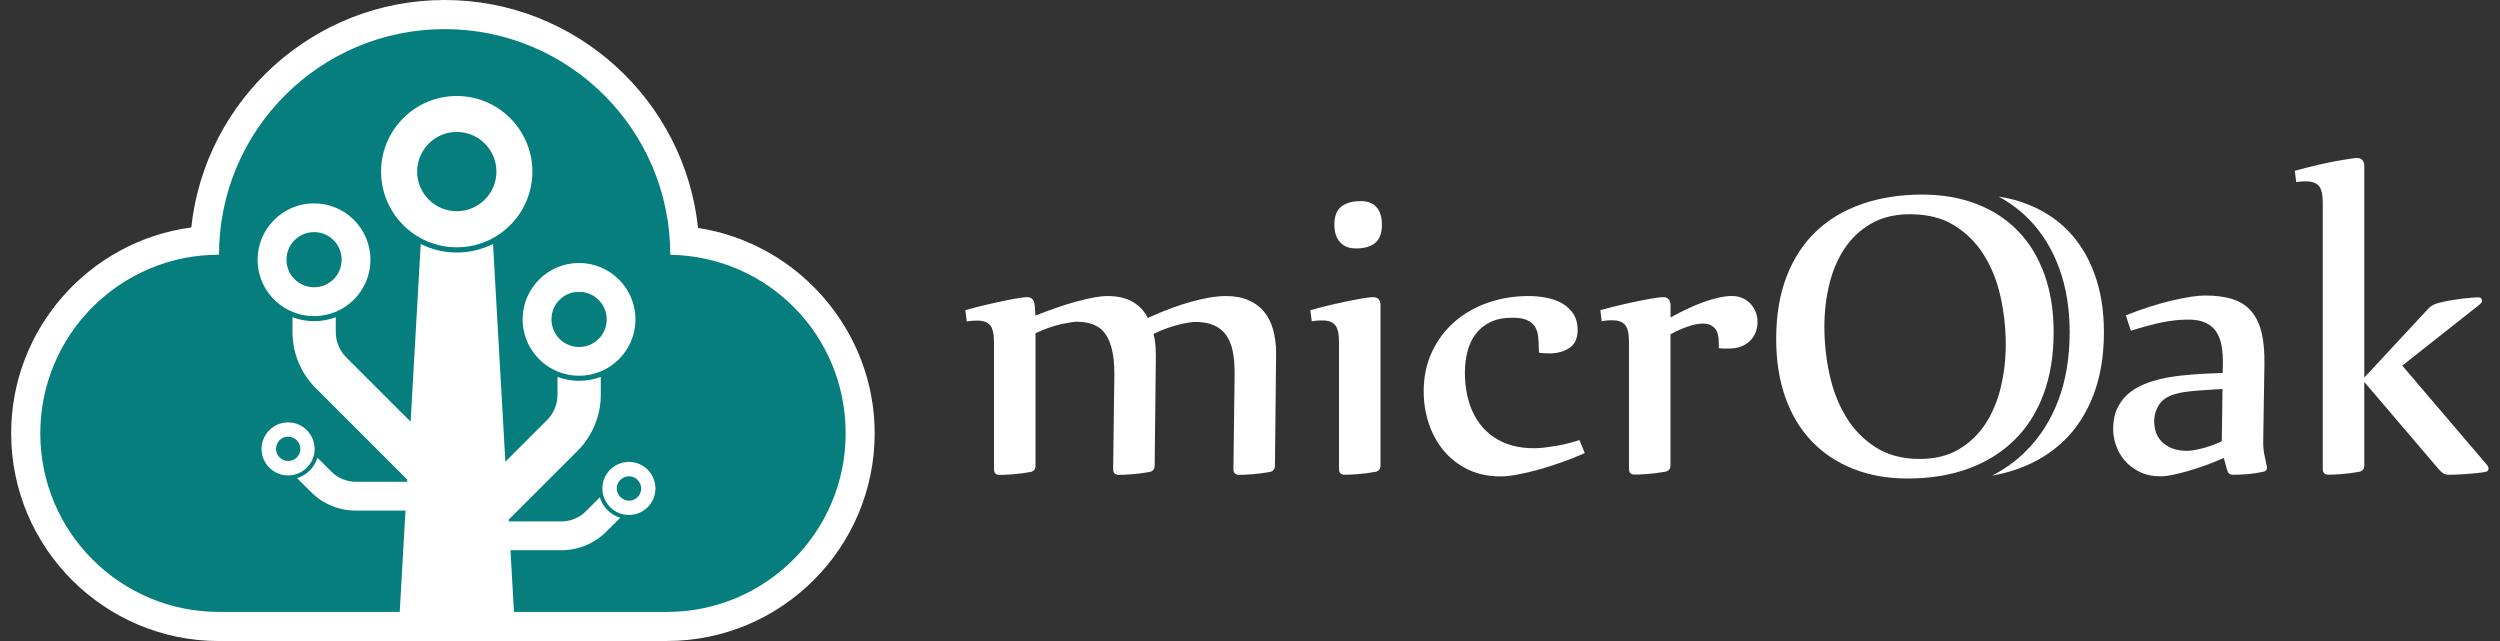 <svg width="195" height="50" viewBox="0 0 195 50" fill="none" xmlns="http://www.w3.org/2000/svg">
<rect x="0" y="0" width="195" height="50" fill="#333333" stroke="none"/>
<path d="M17.075 50C8.14 50 0.871 42.733 0.871 33.8C0.871 25.596 7.002 18.796 14.92 17.742C15.987 7.779 24.443 0 34.683 0C44.923 0 53.4 7.804 54.446 17.779C62.214 18.967 68.224 25.75 68.224 33.796C68.224 42.729 60.956 49.996 52.02 49.996H17.075V50Z" fill="white"/>
<path d="M22.81 21.592C22.518 21.225 22.347 20.758 22.347 20.254C22.347 19.75 22.518 19.292 22.81 18.921C23.201 18.425 23.814 18.104 24.498 18.104C25.181 18.104 25.79 18.425 26.186 18.921C26.477 19.288 26.648 19.754 26.648 20.254C26.648 20.754 26.477 21.221 26.186 21.592C25.79 22.087 25.181 22.408 24.498 22.408C23.814 22.408 23.206 22.087 22.81 21.592Z" fill="#067E7E"/>
<path d="M23.143 34.342C22.972 34.175 22.735 34.062 22.476 34.062C21.955 34.062 21.53 34.487 21.53 35.013C21.53 35.271 21.634 35.508 21.809 35.679C21.985 35.85 22.214 35.958 22.476 35.958C22.997 35.958 23.422 35.529 23.422 35.013C23.422 34.75 23.318 34.513 23.143 34.342ZM23.143 34.342C22.972 34.175 22.735 34.062 22.476 34.062C21.955 34.062 21.53 34.487 21.53 35.013C21.53 35.271 21.634 35.508 21.809 35.679C21.985 35.85 22.214 35.958 22.476 35.958C22.997 35.958 23.422 35.529 23.422 35.013C23.422 34.75 23.318 34.513 23.143 34.342ZM23.143 34.342C22.972 34.175 22.735 34.062 22.476 34.062C21.955 34.062 21.53 34.487 21.53 35.013C21.53 35.271 21.634 35.508 21.809 35.679C21.985 35.85 22.214 35.958 22.476 35.958C22.997 35.958 23.422 35.529 23.422 35.013C23.422 34.75 23.318 34.513 23.143 34.342ZM46.853 23.579C46.523 23.167 46.044 22.875 45.498 22.788H44.84C44.289 22.871 43.814 23.158 43.481 23.579C43.189 23.946 43.018 24.413 43.018 24.913C43.018 25.413 43.189 25.879 43.481 26.25C43.877 26.746 44.485 27.067 45.169 27.067C45.852 27.067 46.461 26.746 46.857 26.25C47.148 25.883 47.319 25.417 47.319 24.913C47.319 24.408 47.144 23.95 46.857 23.579M49.066 37.158C48.803 37.158 48.57 37.267 48.399 37.438C48.228 37.608 48.115 37.846 48.115 38.108C48.115 38.625 48.541 39.054 49.066 39.054C49.324 39.054 49.562 38.946 49.732 38.775C49.903 38.6 50.012 38.367 50.012 38.108C50.012 37.587 49.587 37.158 49.066 37.158ZM49.066 37.158C48.803 37.158 48.57 37.267 48.399 37.438C48.228 37.608 48.115 37.846 48.115 38.108C48.115 38.625 48.541 39.054 49.066 39.054C49.324 39.054 49.562 38.946 49.732 38.775C49.903 38.6 50.012 38.367 50.012 38.108C50.012 37.587 49.587 37.158 49.066 37.158ZM46.857 23.579C46.528 23.167 46.048 22.875 45.502 22.788H44.844C44.294 22.871 43.819 23.158 43.485 23.579C43.194 23.946 43.023 24.413 43.023 24.913C43.023 25.413 43.194 25.879 43.485 26.25C43.881 26.746 44.49 27.067 45.173 27.067C45.857 27.067 46.465 26.746 46.861 26.25C47.153 25.883 47.324 25.417 47.324 24.913C47.324 24.408 47.148 23.95 46.861 23.579M23.151 34.342C22.981 34.175 22.743 34.062 22.485 34.062C21.964 34.062 21.539 34.487 21.539 35.013C21.539 35.271 21.643 35.508 21.818 35.679C21.993 35.85 22.222 35.958 22.485 35.958C23.006 35.958 23.431 35.529 23.431 35.013C23.431 34.75 23.326 34.513 23.151 34.342ZM52.283 19.871C52.283 10.15 44.402 2.271 34.683 2.271C24.964 2.271 17.083 10.15 17.083 19.867H17.079C9.382 19.867 3.143 26.104 3.143 33.8C3.143 41.496 9.382 47.729 17.079 47.729H31.178L31.628 39.825H27.761C26.44 39.825 25.198 39.312 24.26 38.379L23.172 37.296C23.931 37.062 24.531 36.462 24.76 35.704L25.848 36.788C26.356 37.296 27.04 37.579 27.761 37.579H31.758L31.766 37.408L24.631 30.275C23.46 29.104 22.814 27.542 22.814 25.887V24.742C23.335 24.942 23.906 25.05 24.502 25.05C25.098 25.05 25.66 24.942 26.19 24.742V25.887C26.19 26.642 26.481 27.35 27.019 27.887L32.029 32.892L32.816 19.029C33.662 19.458 34.621 19.696 35.633 19.696C36.646 19.696 37.605 19.454 38.455 19.029L39.418 36.017L42.656 32.779C43.194 32.246 43.485 31.533 43.485 30.779V29.396C44.014 29.596 44.581 29.704 45.173 29.704C45.765 29.704 46.336 29.596 46.861 29.396V30.779C46.861 32.433 46.215 33.992 45.048 35.167L39.68 40.529L39.688 40.671H43.789C44.51 40.671 45.19 40.388 45.702 39.879L46.786 38.792C47.019 39.554 47.615 40.154 48.378 40.388L47.29 41.471C46.352 42.404 45.106 42.917 43.789 42.917H39.818L40.089 47.729H52.029C59.722 47.729 65.961 41.492 65.961 33.8C65.961 26.108 59.868 20.012 52.295 19.871M24.544 35.013C24.544 35.158 24.531 35.304 24.498 35.446C24.331 36.237 23.706 36.862 22.91 37.038C22.768 37.071 22.622 37.083 22.472 37.083C21.33 37.083 20.401 36.154 20.401 35.017C20.401 33.879 21.334 32.946 22.472 32.946C23.61 32.946 24.539 33.879 24.539 35.017M26.181 24.321C25.66 24.538 25.089 24.658 24.493 24.658C23.898 24.658 23.326 24.542 22.806 24.321C21.213 23.663 20.093 22.087 20.093 20.258C20.093 17.837 22.064 15.863 24.493 15.863C26.923 15.863 28.894 17.833 28.894 20.258C28.894 22.092 27.773 23.663 26.181 24.321ZM38.422 18.587C38.084 18.771 37.726 18.917 37.359 19.029C36.809 19.204 36.225 19.292 35.625 19.292C35.025 19.292 34.441 19.2 33.895 19.029C33.525 18.917 33.17 18.771 32.833 18.587C30.982 17.587 29.724 15.633 29.724 13.387C29.724 10.133 32.37 7.487 35.625 7.487C38.88 7.487 41.526 10.133 41.526 13.387C41.526 15.633 40.268 17.587 38.422 18.587ZM45.165 29.308C44.569 29.308 44.002 29.192 43.477 28.971C41.885 28.308 40.764 26.738 40.764 24.908C40.764 22.488 42.743 20.512 45.165 20.512C47.586 20.512 49.566 22.483 49.566 24.908C49.566 26.742 48.445 28.308 46.853 28.971C46.336 29.188 45.765 29.308 45.165 29.308ZM49.061 40.171C48.911 40.171 48.766 40.154 48.624 40.121C47.828 39.954 47.203 39.325 47.032 38.533C47.003 38.392 46.986 38.246 46.986 38.1C46.986 36.954 47.919 36.029 49.057 36.029C50.195 36.029 51.124 36.958 51.124 38.1C51.124 39.242 50.195 40.167 49.057 40.167M49.057 37.15C48.795 37.15 48.561 37.258 48.391 37.429C48.22 37.6 48.107 37.837 48.107 38.1C48.107 38.617 48.532 39.046 49.057 39.046C49.316 39.046 49.553 38.938 49.724 38.767C49.895 38.592 50.003 38.358 50.003 38.1C50.003 37.579 49.578 37.15 49.057 37.15ZM45.494 22.783H44.836C44.285 22.867 43.81 23.154 43.477 23.575C43.185 23.942 43.014 24.408 43.014 24.908C43.014 25.408 43.185 25.875 43.477 26.246C43.873 26.742 44.481 27.062 45.165 27.062C45.848 27.062 46.457 26.742 46.853 26.246C47.144 25.879 47.315 25.413 47.315 24.908C47.315 24.404 47.14 23.946 46.853 23.575C46.523 23.163 46.044 22.871 45.498 22.783M35.629 10.292C33.925 10.292 32.537 11.679 32.537 13.383C32.537 15.088 33.925 16.475 35.629 16.475C37.334 16.475 38.722 15.088 38.722 13.383C38.722 11.679 37.334 10.292 35.629 10.292ZM21.53 35.008C21.53 35.267 21.634 35.504 21.809 35.675C21.985 35.846 22.214 35.954 22.476 35.954C22.997 35.954 23.422 35.525 23.422 35.008C23.422 34.746 23.318 34.508 23.143 34.337C22.972 34.171 22.735 34.058 22.476 34.058C21.955 34.058 21.53 34.483 21.53 35.008ZM23.143 34.337C22.972 34.171 22.735 34.058 22.476 34.058C21.955 34.058 21.53 34.483 21.53 35.008C21.53 35.267 21.634 35.504 21.809 35.675C21.985 35.846 22.214 35.954 22.476 35.954C22.997 35.954 23.422 35.525 23.422 35.008C23.422 34.746 23.318 34.508 23.143 34.337ZM49.061 37.15C48.799 37.15 48.566 37.258 48.395 37.429C48.224 37.6 48.111 37.837 48.111 38.1C48.111 38.617 48.536 39.046 49.061 39.046C49.32 39.046 49.557 38.938 49.728 38.767C49.899 38.592 50.008 38.358 50.008 38.1C50.008 37.579 49.582 37.15 49.061 37.15ZM49.061 37.15C48.799 37.15 48.566 37.258 48.395 37.429C48.224 37.6 48.111 37.837 48.111 38.1C48.111 38.617 48.536 39.046 49.061 39.046C49.32 39.046 49.557 38.938 49.728 38.767C49.899 38.592 50.008 38.358 50.008 38.1C50.008 37.579 49.582 37.15 49.061 37.15ZM23.143 34.337C22.972 34.171 22.735 34.058 22.476 34.058C21.955 34.058 21.53 34.483 21.53 35.008C21.53 35.267 21.634 35.504 21.809 35.675C21.985 35.846 22.214 35.954 22.476 35.954C22.997 35.954 23.422 35.525 23.422 35.008C23.422 34.746 23.318 34.508 23.143 34.337ZM23.143 34.337C22.972 34.171 22.735 34.058 22.476 34.058C21.955 34.058 21.53 34.483 21.53 35.008C21.53 35.267 21.634 35.504 21.809 35.675C21.985 35.846 22.214 35.954 22.476 35.954C22.997 35.954 23.422 35.525 23.422 35.008C23.422 34.746 23.318 34.508 23.143 34.337ZM23.143 34.337C22.972 34.171 22.735 34.058 22.476 34.058C21.955 34.058 21.53 34.483 21.53 35.008C21.53 35.267 21.634 35.504 21.809 35.675C21.985 35.846 22.214 35.954 22.476 35.954C22.997 35.954 23.422 35.525 23.422 35.008C23.422 34.746 23.318 34.508 23.143 34.337Z" fill="#067E7E"/>
<path d="M75.29 24.195C75.944 24.012 76.549 23.857 77.099 23.732C77.649 23.603 78.136 23.499 78.553 23.416C78.97 23.332 79.316 23.27 79.583 23.232C79.849 23.195 80.024 23.178 80.112 23.178C80.475 23.178 80.674 23.395 80.712 23.832L80.766 24.616C81.312 24.399 81.854 24.195 82.396 24.007C82.933 23.82 83.45 23.657 83.942 23.524C84.434 23.391 84.888 23.287 85.305 23.207C85.722 23.128 86.076 23.091 86.368 23.091C87.168 23.091 87.826 23.241 88.339 23.537C88.856 23.832 89.251 24.253 89.531 24.799C90.814 24.216 91.977 23.787 93.015 23.507C94.052 23.228 94.915 23.091 95.607 23.091C96.299 23.091 96.891 23.199 97.391 23.42C97.887 23.637 98.295 23.941 98.608 24.328C98.924 24.716 99.158 25.186 99.308 25.736C99.458 26.287 99.537 26.899 99.537 27.566L99.445 36.312C99.445 36.603 99.299 36.774 99.008 36.82C98.812 36.857 98.599 36.891 98.362 36.92C98.124 36.949 97.895 36.974 97.67 36.991C97.445 37.007 97.241 37.02 97.053 37.028C96.866 37.032 96.728 37.036 96.645 37.036C96.353 37.036 96.207 36.886 96.207 36.582L96.299 29.345V29.074C96.299 28.42 96.249 27.845 96.145 27.357C96.04 26.866 95.87 26.453 95.628 26.12C95.386 25.787 95.065 25.537 94.674 25.366C94.278 25.195 93.79 25.111 93.211 25.111C93.115 25.111 92.961 25.128 92.756 25.157C92.548 25.186 92.306 25.236 92.019 25.303C91.735 25.37 91.414 25.466 91.064 25.587C90.714 25.707 90.347 25.861 89.972 26.041C90.093 26.478 90.156 27.049 90.156 27.749L90.064 36.312C90.064 36.603 89.918 36.774 89.626 36.82C89.431 36.857 89.218 36.891 88.981 36.92C88.743 36.949 88.514 36.974 88.289 36.991C88.064 37.007 87.859 37.02 87.672 37.028C87.484 37.032 87.347 37.036 87.263 37.036C86.972 37.036 86.826 36.886 86.826 36.582L86.918 29.345V29.074C86.918 27.778 86.701 26.791 86.263 26.111C85.826 25.432 85.063 25.095 83.971 25.095C83.763 25.095 83.375 25.157 82.8 25.278C82.225 25.399 81.55 25.637 80.77 25.986V36.316C80.77 36.607 80.624 36.778 80.333 36.824C80.137 36.861 79.924 36.895 79.687 36.924C79.449 36.953 79.22 36.978 78.995 36.995C78.77 37.011 78.566 37.024 78.378 37.032C78.191 37.036 78.053 37.041 77.97 37.041C77.678 37.041 77.532 36.891 77.532 36.587V26.678C77.532 26.037 77.428 25.595 77.224 25.361C77.015 25.124 76.69 25.007 76.24 25.007C76.119 25.007 75.994 25.007 75.869 25.016C75.74 25.024 75.586 25.045 75.407 25.078L75.298 24.207L75.29 24.195Z" fill="white"/>
<path d="M102.204 24.195C102.859 24.012 103.467 23.857 104.021 23.732C104.58 23.603 105.072 23.499 105.505 23.416C105.934 23.332 106.288 23.27 106.559 23.232C106.83 23.195 107.009 23.178 107.097 23.178C107.485 23.178 107.68 23.395 107.68 23.832V36.303C107.68 36.595 107.535 36.766 107.243 36.812C107.034 36.849 106.814 36.882 106.58 36.912C106.343 36.941 106.118 36.966 105.897 36.982C105.68 36.999 105.48 37.012 105.297 37.02C105.113 37.024 104.976 37.028 104.88 37.028C104.588 37.028 104.442 36.878 104.442 36.574V26.666C104.442 26.024 104.338 25.582 104.134 25.349C103.925 25.112 103.605 24.995 103.171 24.995C103.038 24.995 102.909 24.995 102.779 25.003C102.65 25.012 102.496 25.032 102.317 25.066L102.208 24.195H102.204ZM107.789 17.524C107.789 18.178 107.618 18.649 107.272 18.941C106.926 19.232 106.426 19.378 105.772 19.378C105.226 19.378 104.809 19.216 104.517 18.887C104.226 18.557 104.08 18.103 104.08 17.524C104.08 16.87 104.259 16.399 104.617 16.116C104.976 15.832 105.48 15.687 106.134 15.687C106.68 15.687 107.093 15.849 107.372 16.17C107.651 16.491 107.789 16.941 107.789 17.524Z" fill="white"/>
<path d="M120.025 27.162C120.025 26.811 120.008 26.486 119.971 26.199C119.933 25.907 119.842 25.657 119.7 25.445C119.554 25.232 119.346 25.07 119.071 24.953C118.8 24.837 118.425 24.782 117.954 24.782C117.274 24.782 116.703 24.899 116.237 25.128C115.77 25.357 115.391 25.666 115.099 26.057C114.807 26.445 114.595 26.899 114.461 27.42C114.328 27.941 114.261 28.499 114.261 29.091C114.261 29.916 114.37 30.682 114.59 31.391C114.807 32.099 115.141 32.72 115.582 33.253C116.024 33.786 116.587 34.203 117.266 34.507C117.945 34.812 118.75 34.962 119.683 34.962C119.925 34.962 120.2 34.945 120.5 34.907C120.804 34.87 121.113 34.824 121.43 34.77C121.746 34.716 122.055 34.649 122.359 34.57C122.663 34.491 122.942 34.411 123.197 34.324L123.613 35.341C123.042 35.595 122.442 35.837 121.813 36.057C121.184 36.282 120.571 36.474 119.975 36.641C119.379 36.803 118.829 36.932 118.32 37.024C117.812 37.116 117.391 37.161 117.066 37.161C116.095 37.161 115.236 36.978 114.495 36.616C113.753 36.253 113.123 35.766 112.611 35.153C112.102 34.541 111.715 33.837 111.448 33.036C111.181 32.236 111.048 31.399 111.048 30.528C111.048 29.403 111.261 28.378 111.686 27.466C112.111 26.549 112.69 25.77 113.432 25.12C114.17 24.47 115.036 23.97 116.032 23.62C117.024 23.27 118.095 23.091 119.233 23.091C119.692 23.091 120.15 23.132 120.604 23.22C121.059 23.307 121.467 23.449 121.834 23.657C122.196 23.866 122.492 24.137 122.717 24.474C122.942 24.811 123.055 25.236 123.055 25.745C123.055 26.387 122.842 26.853 122.417 27.137C121.992 27.42 121.467 27.566 120.834 27.566C120.567 27.566 120.3 27.549 120.033 27.512V27.166L120.025 27.162Z" fill="white"/>
<path d="M124.826 24.195C125.48 24.012 126.089 23.857 126.643 23.732C127.202 23.603 127.693 23.499 128.127 23.416C128.556 23.332 128.91 23.27 129.181 23.232C129.452 23.195 129.631 23.178 129.719 23.178C130.106 23.178 130.302 23.395 130.302 23.832V24.762C130.715 24.532 131.14 24.311 131.573 24.107C132.011 23.899 132.436 23.724 132.857 23.57C133.274 23.42 133.674 23.299 134.057 23.216C134.441 23.132 134.774 23.087 135.066 23.087C135.395 23.087 135.683 23.145 135.929 23.257C136.179 23.374 136.391 23.528 136.566 23.72C136.741 23.912 136.87 24.132 136.958 24.374C137.041 24.616 137.087 24.866 137.087 25.12C137.087 25.374 137.041 25.645 136.95 25.891C136.858 26.141 136.72 26.361 136.533 26.553C136.345 26.749 136.112 26.903 135.833 27.016C135.553 27.132 135.224 27.186 134.849 27.186H134.466C134.403 27.186 134.337 27.186 134.266 27.178C134.195 27.174 134.128 27.162 134.066 27.149V26.749C134.066 26.191 133.953 25.799 133.728 25.574C133.503 25.349 133.215 25.236 132.865 25.236C132.515 25.236 132.094 25.316 131.636 25.474C131.182 25.632 130.736 25.832 130.298 26.074V36.291C130.298 36.582 130.152 36.753 129.861 36.799C129.652 36.837 129.431 36.87 129.198 36.899C128.96 36.928 128.735 36.953 128.514 36.97C128.298 36.986 128.098 36.999 127.914 37.007C127.731 37.011 127.593 37.016 127.497 37.016C127.206 37.016 127.06 36.866 127.06 36.562V26.653C127.06 26.012 126.956 25.57 126.751 25.337C126.543 25.099 126.222 24.982 125.789 24.982C125.655 24.982 125.526 24.982 125.397 24.991C125.268 24.999 125.114 25.02 124.934 25.053L124.826 24.182V24.195Z" fill="white"/>
<path d="M149.923 15.178C151.486 15.178 152.899 15.42 154.162 15.907C155.425 16.391 156.5 17.091 157.392 18.007C158.283 18.924 158.971 20.045 159.455 21.378C159.938 22.712 160.184 24.22 160.184 25.907C160.184 27.749 159.913 29.378 159.375 30.799C158.838 32.216 158.067 33.407 157.075 34.37C156.079 35.332 154.883 36.066 153.482 36.57C152.082 37.074 150.519 37.324 148.798 37.324C147.235 37.324 145.818 37.074 144.551 36.57C143.284 36.066 142.205 35.349 141.313 34.416C140.421 33.482 139.738 32.345 139.258 30.999C138.779 29.653 138.542 28.132 138.542 26.436C138.542 24.607 138.812 22.986 139.35 21.582C139.888 20.178 140.655 18.999 141.651 18.053C142.642 17.107 143.843 16.395 145.243 15.907C146.643 15.424 148.206 15.178 149.927 15.178H149.923ZM149.015 16.707C147.827 16.707 146.81 16.949 145.96 17.436C145.11 17.92 144.418 18.57 143.876 19.382C143.338 20.195 142.938 21.128 142.684 22.182C142.43 23.236 142.301 24.332 142.301 25.474C142.301 26.745 142.438 28.003 142.709 29.236C142.98 30.474 143.413 31.574 144.009 32.545C144.601 33.516 145.372 34.299 146.318 34.899C147.264 35.499 148.402 35.799 149.736 35.799C150.923 35.799 151.94 35.549 152.791 35.045C153.641 34.541 154.333 33.874 154.874 33.045C155.412 32.216 155.812 31.262 156.066 30.191C156.321 29.12 156.45 28.012 156.45 26.874C156.45 25.603 156.312 24.357 156.041 23.137C155.77 21.92 155.337 20.832 154.741 19.882C154.145 18.932 153.378 18.166 152.432 17.582C151.486 16.999 150.348 16.712 149.015 16.712V16.707Z" fill="white"/>
<path d="M163.376 21.378C162.893 20.049 162.201 18.92 161.313 18.003C160.422 17.091 159.346 16.391 158.083 15.908C157.396 15.641 156.666 15.449 155.891 15.332C156.787 15.816 157.588 16.42 158.288 17.133C159.296 18.174 160.088 19.457 160.63 20.953C161.163 22.416 161.434 24.082 161.434 25.907C161.434 27.891 161.134 29.687 160.542 31.241C159.938 32.824 159.063 34.178 157.942 35.266C157.196 35.995 156.337 36.608 155.383 37.099C156.091 36.974 156.762 36.799 157.4 36.57C158.804 36.066 160.001 35.333 160.992 34.37C161.989 33.407 162.755 32.212 163.293 30.795C163.835 29.378 164.106 27.749 164.106 25.903C164.106 24.22 163.864 22.712 163.376 21.378Z" fill="white"/>
<path d="M165.823 24.595C166.452 24.341 167.073 24.116 167.686 23.924C168.298 23.728 168.873 23.57 169.415 23.441C169.953 23.316 170.445 23.216 170.886 23.149C171.328 23.082 171.695 23.049 171.987 23.049C172.858 23.049 173.591 23.149 174.187 23.349C174.779 23.549 175.258 23.866 175.625 24.303C175.987 24.741 176.25 25.295 176.408 25.966C176.567 26.637 176.638 27.449 176.625 28.395L176.533 34.324C176.521 34.699 176.546 35.053 176.604 35.378C176.667 35.707 176.733 36.028 176.804 36.341C176.817 36.353 176.821 36.403 176.821 36.486C176.821 36.67 176.7 36.778 176.458 36.812C176.3 36.849 176.121 36.882 175.921 36.911C175.721 36.941 175.517 36.966 175.312 36.982C175.104 36.999 174.9 37.011 174.695 37.02C174.487 37.024 174.308 37.028 174.15 37.028C174.016 37.028 173.916 36.991 173.849 36.92C173.783 36.849 173.733 36.736 173.695 36.591L173.458 35.72C172.995 35.928 172.524 36.116 172.041 36.291C171.557 36.466 171.091 36.62 170.649 36.745C170.207 36.87 169.803 36.97 169.44 37.045C169.078 37.12 168.777 37.153 168.548 37.153C167.906 37.153 167.348 37.036 166.877 36.799C166.406 36.562 166.014 36.266 165.714 35.907C165.414 35.549 165.185 35.157 165.043 34.724C164.897 34.295 164.827 33.886 164.827 33.495C164.827 32.803 164.952 32.22 165.198 31.741C165.448 31.261 165.781 30.866 166.206 30.549C166.581 30.27 167.023 30.041 167.523 29.857C168.027 29.674 168.582 29.532 169.186 29.428C169.79 29.324 170.449 29.249 171.149 29.199C171.853 29.149 172.591 29.116 173.366 29.091L173.383 28.474C173.395 27.916 173.362 27.416 173.283 26.974C173.203 26.532 173.062 26.157 172.853 25.857C172.645 25.553 172.37 25.324 172.016 25.166C171.666 25.007 171.22 24.928 170.686 24.928C170.032 24.928 169.348 24.999 168.64 25.145C167.931 25.291 167.123 25.507 166.21 25.799L165.81 24.582L165.823 24.595ZM173.354 30.341C172.783 30.378 172.249 30.412 171.753 30.441C171.257 30.47 170.803 30.516 170.39 30.578C169.978 30.641 169.615 30.732 169.298 30.861C168.982 30.991 168.727 31.17 168.536 31.399C168.39 31.57 168.269 31.782 168.173 32.036C168.077 32.291 168.027 32.57 168.027 32.874C168.027 33.128 168.065 33.391 168.144 33.657C168.223 33.924 168.361 34.17 168.561 34.395C168.761 34.62 169.032 34.803 169.369 34.949C169.707 35.095 170.14 35.166 170.661 35.166C170.732 35.166 170.853 35.153 171.015 35.128C171.178 35.103 171.378 35.066 171.616 35.011C171.853 34.957 172.116 34.882 172.407 34.782C172.699 34.682 172.995 34.566 173.299 34.42L173.354 30.349V30.341Z" fill="white"/>
<path d="M178.992 13.324C180.326 12.961 181.422 12.703 182.285 12.553C183.147 12.403 183.66 12.324 183.831 12.324C184.218 12.324 184.414 12.541 184.414 12.978V29.449L189.415 24.066C189.536 23.945 189.653 23.853 189.77 23.795C189.886 23.736 190.028 23.678 190.199 23.632C190.466 23.561 190.757 23.495 191.07 23.441C191.387 23.387 191.691 23.341 191.987 23.303C192.283 23.266 192.55 23.241 192.787 23.22C193.025 23.203 193.191 23.191 193.287 23.191C193.491 23.191 193.596 23.287 193.596 23.482C193.596 23.545 193.546 23.62 193.45 23.72L187.378 28.52L194.017 36.303C194.075 36.399 194.108 36.478 194.108 36.541C194.108 36.687 194.025 36.778 193.854 36.812C193.646 36.849 193.404 36.882 193.116 36.911C192.833 36.941 192.55 36.966 192.27 36.982C191.991 36.999 191.737 37.011 191.508 37.02C191.278 37.024 191.108 37.028 190.999 37.028C190.841 37.028 190.703 36.995 190.591 36.928C190.474 36.861 190.345 36.745 190.199 36.574L184.414 29.791V36.299C184.414 36.591 184.268 36.761 183.977 36.807C183.773 36.845 183.552 36.878 183.314 36.907C183.077 36.937 182.852 36.962 182.631 36.978C182.414 36.995 182.214 37.007 182.03 37.016C181.847 37.02 181.71 37.024 181.614 37.024C181.322 37.024 181.176 36.874 181.176 36.57V15.816C181.176 15.174 181.072 14.732 180.868 14.499C180.659 14.261 180.322 14.145 179.851 14.145C179.622 14.145 179.372 14.162 179.105 14.199L178.996 13.328L178.992 13.324Z" fill="white"/>
</svg>
